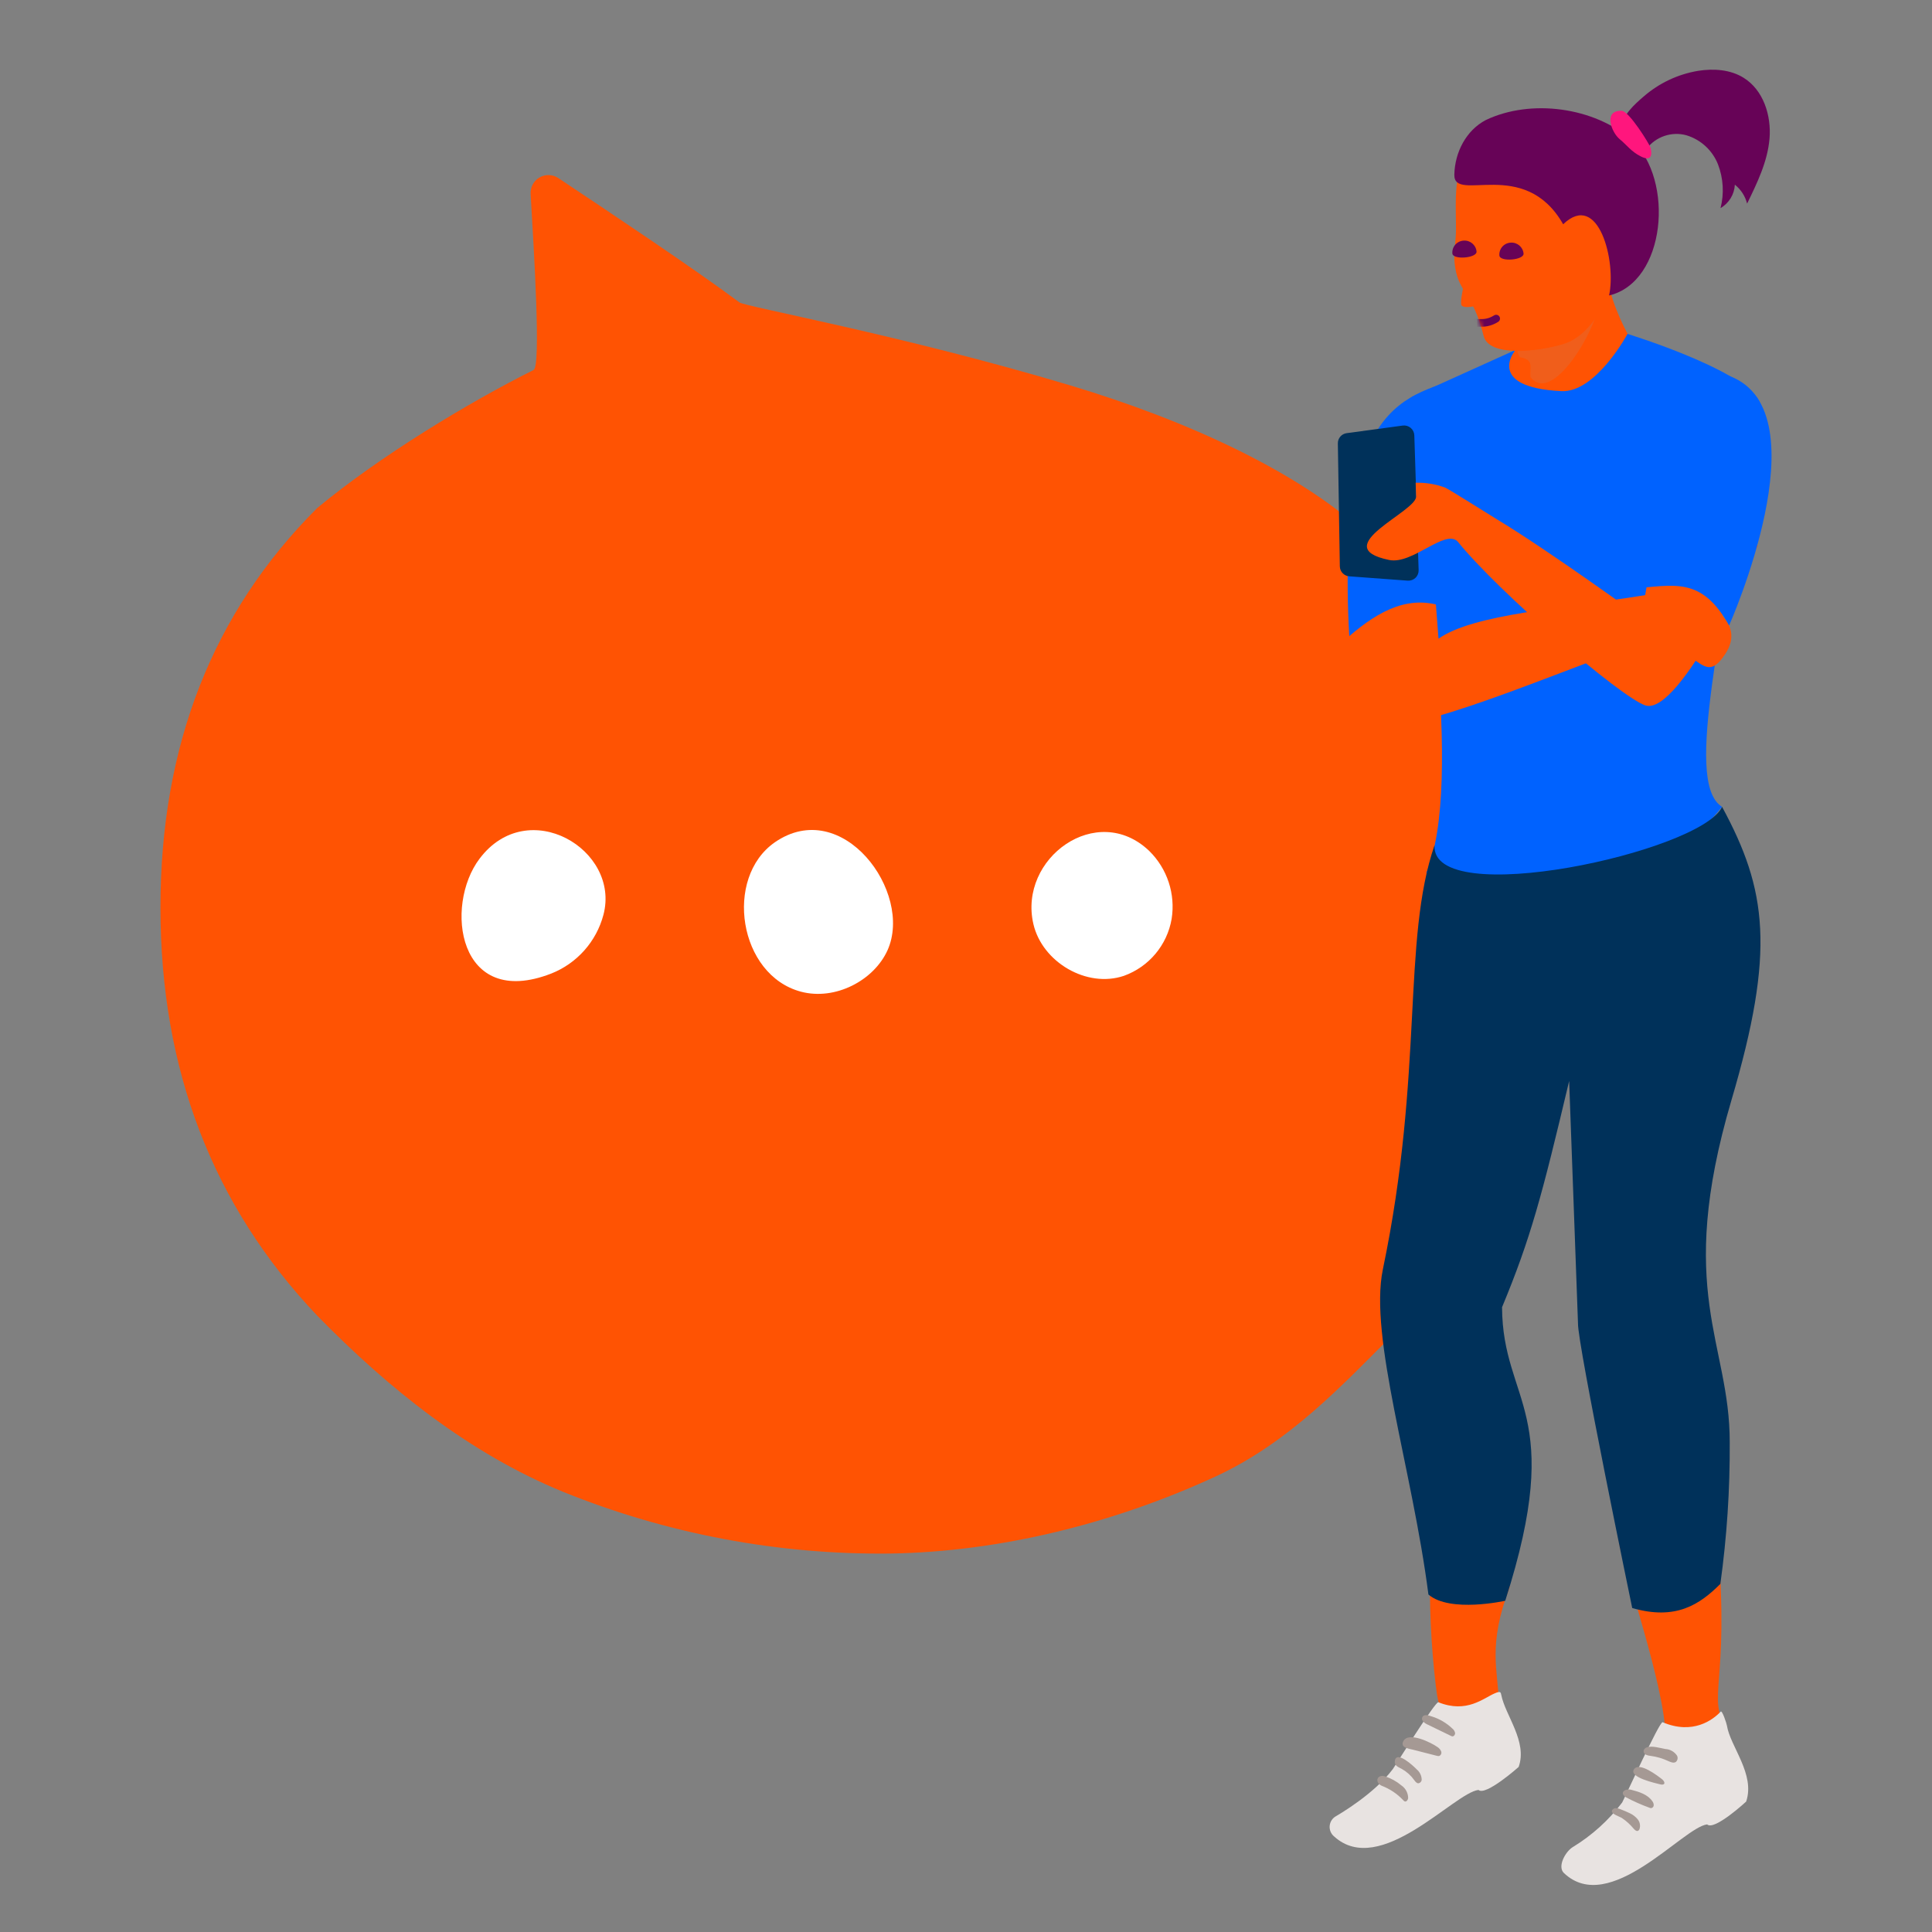 <?xml version="1.0" encoding="UTF-8"?>
<svg width="480px" height="480px" viewBox="0 0 480 480" version="1.1" xmlns="http://www.w3.org/2000/svg" xmlns:xlink="http://www.w3.org/1999/xlink">
    <rect x="0" y="0" width="480" height="480" fill="#808080" stroke="none"/>
    <title>illu/alg/Contact_Chatten</title>
    <defs>
        <path d="M38.822,26.406 C38.822,26.406 27.035,8.983 31.321,0.014 C31.546,-0.447 6.912,10.826 8.701,9.315 C10.49,7.804 10.737,20.62 7.19,25.184 C3.643,29.749 0,38.804 0,38.804 C0,38.804 23.21,44.665 28.685,41.494 C34.161,38.322 38.822,26.406 38.822,26.406 Z" id="path-1"></path>
        <path d="M45.502,27.112 C38.547,47.235 33.436,54.586 26.996,56.526 C20.556,58.465 8.587,59.74 7.279,54.479 C4.493,43.249 0.797,43.881 0.057,36.263 C-0.179,33.873 0.389,30.744 0.411,28.419 C0.486,16.632 -1.872,5.916 17.556,0.559 C30.832,-3.074 50.859,11.617 45.502,27.112 Z" id="path-3"></path>
    </defs>
    <g id="illu/alg/Contact_Chatten" stroke="none" stroke-width="1" fill="none" fill-rule="evenodd">
        <rect id="bounding-box" x="0" y="0" width="480" height="480"></rect>
        <g id="Contact_Chatten" transform="translate(39.865, 17.315)">
            <path d="M335.2,376.993 C329.67,391.577 332.349,397.674 332.478,405.368 C332.531,408.69 330.131,410.672 327.217,412.269 C324.613,413.704 321.173,412.269 319.416,409.858 C317.658,407.447 317.198,404.371 316.844,401.424 C315.655,391.305 315.193,381.114 315.462,370.928 C315.59,365.913 317.465,354.394 325.245,356.998 C331.749,359.195 335.2,376.993 335.2,376.993 Z" id="Path" fill="#FF5303" fill-rule="nonzero"></path>
            <path d="M333.132,403.825 C332.992,403.128 332.949,402.753 331.513,403.385 C328.738,404.543 324.559,408.454 317.498,405.603 C316.758,405.303 306.653,421.58 306.193,422.191 C301.564,428.374 292.97,433.367 292.07,433.903 C291.18,434.389 290.588,435.284 290.492,436.293 C290.395,437.303 290.806,438.294 291.587,438.939 C303.021,449.344 321.398,428.085 327.463,427.388 C329.231,428.995 337.439,421.677 337.439,421.677 C339.689,415.397 334.128,408.872 333.132,403.825 Z" id="Path" fill="#E8E3E1" fill-rule="nonzero"></path>
            <path d="M373.84,416.094 C373.497,419.234 372.929,423.059 375.458,424.956 C377.494,426.488 380.612,425.652 382.326,423.756 C384.041,421.859 389.399,413.04 388.274,410.779 C384.545,403.128 390.309,398.456 386.388,360.47 C385.723,354.105 382.637,366.985 376.647,363.063 C361.86,353.419 361.42,362.184 362.599,367.081 C364.957,376.886 374.965,405.882 373.84,416.094 Z" id="Path" fill="#FF5303" fill-rule="nonzero"></path>
            <path d="M389.184,411.401 C389.109,410.886 388.006,407.532 387.641,407.929 C385.68,410.018 380.687,413.747 373.208,410.565 C372.468,410.254 363.564,429.853 363.156,430.517 C359.798,434.944 355.635,438.699 350.887,441.586 C348.98,442.776 347.04,446.451 348.669,448.015 C360.017,458.87 378.244,436.678 384.266,435.95 C386.023,437.632 393.963,430.281 393.963,430.281 C396.278,423.477 389.999,416.598 389.184,411.401 Z" id="Path" fill="#E8E3E1" fill-rule="nonzero"></path>
            <path d="M365.975,436.968 C366.275,437.321 366.703,437.729 367.11,437.536 C367.291,437.427 367.425,437.255 367.485,437.054 C367.728,436.245 367.56,435.368 367.035,434.707 C366.509,434.066 365.846,433.549 365.096,433.196 C364.346,432.821 363.564,432.51 362.771,432.199 C362.409,432.034 362.021,431.936 361.624,431.91 C361.216,431.893 360.834,432.109 360.638,432.467 C360.252,433.346 362.524,433.989 363.092,434.364 C364.172,435.09 365.143,435.967 365.975,436.968 Z" id="Path" fill="#A59994" fill-rule="nonzero"></path>
            <path d="M369.832,431.771 C370.005,431.858 370.196,431.906 370.389,431.91 C370.744,431.843 371.001,431.532 371,431.171 C370.994,430.817 370.874,430.475 370.657,430.196 C369.521,428.535 367.443,427.881 365.471,427.367 C363.821,426.927 362.342,428.117 364.142,429.242 C365.98,430.211 367.881,431.056 369.832,431.771 Z" id="Path" fill="#A59994" fill-rule="nonzero"></path>
            <path d="M372.672,426.017 C373.004,426.092 373.422,426.124 373.604,425.845 C373.786,425.566 373.465,425.052 373.122,424.774 C372.05,423.927 367.368,420.284 366.082,422.277 C364.796,424.27 371.482,425.717 372.672,426.017 Z" id="Path" fill="#A59994" fill-rule="nonzero"></path>
            <path d="M369.189,418.698 C369.535,418.821 369.895,418.9 370.261,418.934 C371.764,419.137 373.227,419.567 374.601,420.209 C375.211,420.487 375.961,420.809 376.508,420.423 C376.952,420.024 377.063,419.371 376.776,418.848 C376.117,417.879 375.042,417.276 373.872,417.219 C372.64,416.983 370.561,416.373 369.339,416.78 C368.353,417.101 368.107,418.226 369.189,418.698 Z" id="Path" fill="#A59994" fill-rule="nonzero"></path>
            <path d="M308.732,429.906 C308.837,430.057 308.982,430.176 309.15,430.249 C309.579,430.367 309.922,429.874 309.986,429.435 C309.988,428.169 309.362,426.985 308.314,426.274 C307.133,425.279 305.773,424.519 304.307,424.034 C302.26,423.359 301.553,425.491 303.407,426.349 C305.426,427.12 307.246,428.336 308.732,429.906 L308.732,429.906 Z" id="Path" fill="#A59994" fill-rule="nonzero"></path>
            <path d="M311.497,424.945 C311.765,425.32 312.097,425.77 312.568,425.738 C313.013,425.653 313.339,425.269 313.351,424.816 C313.322,423.836 312.873,422.915 312.118,422.288 C311.379,421.516 307.018,417.401 306.675,420.219 C306.525,421.42 307.618,421.72 308.443,422.191 C309.649,422.877 310.691,423.816 311.497,424.945 Z" id="Path" fill="#A59994" fill-rule="nonzero"></path>
            <path d="M317.08,418.901 C317.274,418.961 317.478,418.979 317.68,418.955 C318.131,418.785 318.36,418.283 318.194,417.83 C318.018,417.388 317.707,417.013 317.305,416.758 C315.826,415.687 310.136,412.804 308.807,415.247 C307.929,416.866 310.104,417.133 311.175,417.391 L317.08,418.901 Z" id="Path" fill="#A59994" fill-rule="nonzero"></path>
            <path d="M314.551,411.015 L320.594,413.951 C320.714,414.018 320.845,414.062 320.98,414.079 C321.398,414.079 321.698,413.619 321.644,413.212 C321.549,412.788 321.311,412.409 320.969,412.14 C319.519,410.752 317.765,409.722 315.847,409.129 C315.183,408.925 314.026,408.465 313.554,409.225 C313.083,409.986 313.961,410.726 314.551,411.015 Z" id="Path" fill="#A59994" fill-rule="nonzero"></path>
            <path d="M339.679,166.219 C331.835,147.628 317.09,132.111 300.781,116.499 C283.712,100.169 255.069,87.128 225.966,78.416 C184.454,65.975 145.267,58.871 143.853,57.821 C132.751,49.527 110.452,34.654 98.848,26.928 C97.45,25.993 95.644,25.93 94.185,26.766 C92.726,27.602 91.867,29.193 91.968,30.871 C92.825,45.616 94.572,73.733 92.697,74.612 C76.624,82.627 54.453,96.043 38.948,108.902 C12.983,134.803 0,167.888 0,208.158 C0,248.428 12.983,282.229 38.948,309.56 C56.757,327.777 76.891,343.85 99.951,353.29 C125.828,363.789 153.541,369.013 181.464,368.656 C208.585,368.196 236.66,361.252 261.981,349.594 C280.39,341.128 293.57,326.887 306.621,313.825 C319.898,300.516 332.906,286.747 340.236,268.563 C342.861,262.048 343.676,254.879 345.883,248.203 C346.537,244.549 346.087,240.799 346.73,237.156 C346.922,234.102 347.597,231.166 347.747,228.101 C348.755,206.22 347.662,185.164 339.679,166.219 Z" id="Path" fill="#FF5303" fill-rule="nonzero"></path>
            <path d="M97.08,224.565 C103.479,222.039 108.296,216.621 110.056,209.97 C114.342,193.747 91.261,180.085 79.27,196.04 C70.441,207.731 73.859,233.587 97.08,224.565 Z" id="Path" fill="#FFFFFF" fill-rule="nonzero"></path>
            <path d="M159.122,229.065 C167.609,231.326 177.242,226.312 180.65,218.746 C187.079,204.366 169.409,180.363 152.629,191.958 C139.942,200.798 143.638,224.94 159.122,229.065 Z" id="Path" fill="#FFFFFF" fill-rule="nonzero"></path>
            <path d="M216.879,212.264 C219.086,221.747 230.155,228.251 239.382,225.122 C245.581,222.886 250.102,217.494 251.222,210.999 C252.215,204.798 250.142,198.5 245.661,194.101 C232.695,181.703 213.086,195.901 216.879,212.264 Z" id="Path" fill="#FFFFFF" fill-rule="nonzero"></path>
            <g id="Group" transform="translate(292.519, 11.668)">
                <g transform="translate(36.572, 33.366)">
                    <path d="M38.822,26.406 C38.822,26.406 27.035,8.983 31.321,0.014 C31.546,-0.447 6.912,10.826 8.701,9.315 C10.49,7.804 10.737,20.62 7.19,25.184 C3.643,29.749 0,38.804 0,38.804 C0,38.804 23.21,44.665 28.685,41.494 C34.161,38.322 38.822,26.406 38.822,26.406 Z" id="Path" fill="#FF5303" fill-rule="nonzero"></path>
                    <g id="Clipped">
                        <mask id="mask-2" fill="white">
                            <use xlink:href="#path-1"></use>
                        </mask>
                        <g id="Path"></g>
                        <path d="M19.063,12.369 C21.442,8.94 28.589,6.025 28.064,13.44 C27.967,18.798 16.802,38.525 11.283,31.324 C11.144,28.538 12.109,27.038 8.669,26.406 C5.165,21.402 16.427,13.462 20.156,11.051 L19.063,12.369 Z" id="Path" fill="#A59994" fill-rule="nonzero" opacity="0.4" style="mix-blend-mode: multiply;" mask="url(#mask-2)"></path>
                    </g>
                </g>
                <path d="M95.465,171.471 C85.178,165.181 98.112,121.933 98.422,95.948 C98.605,79.821 105.12,75.535 105.12,72.374 C105.12,64.144 71.966,53.975 71.966,53.975 C71.966,53.975 64.111,68.623 55.528,68.195 C36.412,67.241 44.095,57.983 44.095,57.983 L18.377,69.609 C20.756,103.427 31.536,165.277 21.999,187.823 C23.96,197.081 74.87,197.52 95.465,171.471 Z" id="Path" fill="#0062FF" fill-rule="nonzero"></path>
                <path d="M97.79,244.347 C108.731,207.25 106.63,192.088 95.465,171.482 C90.246,182.722 22.867,197.317 24.035,180.965 C15.87,204.732 21.453,237.178 11.177,286.427 C7.705,303.175 18.506,336.061 22.503,367.168 C27.861,371.797 41.587,368.722 41.587,368.722 C56.728,321.574 40.923,319.688 40.794,295.792 C47.909,278.647 50.663,268.286 57.468,239.579 L59.664,299.8 C59.482,304.643 73.134,370.522 73.134,370.522 C83.989,373.673 89.946,369.622 95.036,364.532 C96.651,352.88 97.428,341.127 97.362,329.364 C97.404,304.536 83.742,291.999 97.79,244.347 Z" id="Path" fill="#00315A" fill-rule="nonzero"></path>
                <path d="M87.707,117.968 C85.499,116.297 83.238,115.097 76.445,118.868 C56.203,122.147 33.69,123.551 25.01,129.702 L23.339,107.81 L3.762,111.25 C3.762,111.25 2.197,144.864 7.973,150.147 C13.748,155.43 46.795,141.114 72.544,131.749 L72.984,131.963 C74.848,132.777 77.002,131.909 78.92,131.845 C81.158,131.831 83.374,132.287 85.424,133.184 C90.3,135.092 92.004,139.989 96.236,133.527 C101.583,125.437 91.532,120.872 87.707,117.968 Z" id="Path" fill="#FF5303" fill-rule="nonzero"></path>
                <path d="M34.676,62.944 C21.71,70.156 -0.846,63.951 2.84,129.059 C10.341,122.63 18.099,118.429 27.1,122.072 L23.575,68.12 L34.676,62.944 Z" id="Path" fill="#0062FF" fill-rule="nonzero"></path>
                <g transform="translate(28.441, 0)">
                    <g transform="translate(0.498, 0)">
                        <path d="M45.502,27.112 C38.547,47.235 33.436,54.586 26.996,56.526 C20.556,58.465 8.587,59.74 7.279,54.479 C4.493,43.249 0.797,43.881 0.057,36.263 C-0.179,33.873 0.389,30.744 0.411,28.419 C0.486,16.632 -1.872,5.916 17.556,0.559 C30.832,-3.074 50.859,11.617 45.502,27.112 Z" id="Path" fill="#FF5303" fill-rule="nonzero"></path>
                        <g id="Clipped" transform="translate(0, 0)">
                            <mask id="mask-4" fill="white">
                                <use xlink:href="#path-3"></use>
                            </mask>
                            <g id="Path"></g>
                            <path d="M3.379,51.95 C4.793,50.3 7.022,52.304 10.398,50.171" id="Path" stroke="#670357" stroke-width="1.9" stroke-linecap="round" mask="url(#mask-4)"></path>
                        </g>
                    </g>
                    <path d="M5.763,30.733 C5.763,30.733 1.305,45.735 2.323,46.914 C3.341,48.093 8.753,46.228 8.753,46.228 L5.763,30.733 Z" id="Path" fill="#FF5303" fill-rule="nonzero"></path>
                    <path d="M14.486,31.301 C16.117,31.177 17.547,32.383 17.7,34.012 C17.84,35.641 11.817,36.155 11.689,34.495 C11.627,33.698 11.889,32.91 12.415,32.309 C12.942,31.708 13.688,31.345 14.486,31.301 L14.486,31.301 Z" id="Path" fill="#670357" fill-rule="nonzero"></path>
                    <path d="M2.806,30.798 C4.437,30.674 5.867,31.88 6.02,33.509 C6.16,35.137 0.148,35.652 0.009,33.991 C-0.053,33.194 0.209,32.407 0.735,31.806 C1.262,31.205 2.008,30.841 2.806,30.798 Z" id="Path" fill="#670357" fill-rule="nonzero"></path>
                </g>
                <path d="M0.493,111.721 L0,81.182 C-0.022,79.897 0.923,78.8 2.197,78.632 L16.127,76.746 C16.838,76.652 17.555,76.862 18.102,77.326 C18.649,77.789 18.975,78.462 18.999,79.178 L20.071,112.664 C20.094,113.383 19.811,114.079 19.292,114.577 C18.773,115.076 18.067,115.331 17.349,115.279 L2.883,114.207 C1.557,114.134 0.514,113.049 0.493,111.721 L0.493,111.721 Z" id="Path" fill="#00315A" fill-rule="nonzero"></path>
                <path d="M83.463,100.159 C79.177,97.888 75.416,124.526 75.416,124.526 C75.416,124.526 52.549,107.885 39.401,99.966 C37.612,98.895 28.011,92.798 26.661,92.165 C24.317,91.296 21.829,90.885 19.331,90.955 L19.438,94.234 C20.081,97.973 -3.064,106.91 12.773,110.146 C18.549,111.325 26.596,102.388 29.757,105.538 C39.916,118.161 70.283,144.221 76.359,146.257 C85.039,149.226 104.327,106.535 104.327,106.535 C104.327,106.535 87.718,102.431 83.463,100.159 Z" id="Path" fill="#FF5303" fill-rule="nonzero"></path>
                <path d="M97.544,64.53 C89.871,61.551 86.764,78.321 72.759,117.293 C83.678,116.447 90.257,114.132 97.211,126.412 C97.211,126.412 120.7,73.595 97.544,64.53 Z" id="Path" fill="#0062FF" fill-rule="nonzero"></path>
            </g>
            <path d="M329.263,12.516 C340.493,7.158 356.223,9.301 365.61,17.52 C376.219,27.41 374.011,52.763 359.899,56.096 C361.763,47.802 357.338,29.928 348.498,38.404 C338.854,21.474 321.302,33.304 321.462,26.092 C321.58,20.488 324.409,15.077 329.263,12.516 Z" id="Path" fill="#670357" fill-rule="nonzero"></path>
            <path d="M382.059,0.279 C385.895,-0.322 390.042,-0.043 393.342,2.014 C398.228,5.047 400.243,11.358 399.771,17.08 C399.3,22.803 396.717,28.107 394.199,33.272 C393.728,31.415 392.659,29.766 391.156,28.578 C391.026,30.99 389.688,33.174 387.598,34.386 C388.52,30.786 388.299,26.989 386.966,23.521 C385.59,20.033 382.692,17.367 379.101,16.288 C375.446,15.295 371.554,16.612 369.254,19.62 C369.886,18.709 363.553,15.334 363.317,14.187 C362.813,11.626 366.467,8.401 368.471,6.686 C372.318,3.332 377.023,1.113 382.059,0.279 L382.059,0.279 Z" id="Path" fill="#670357" fill-rule="nonzero"></path>
            <path d="M362.556,17.273 C364.314,18.709 365.374,20.338 367.818,21.56 C370.261,22.781 370.711,21.41 370.218,19.416 C369.982,18.516 364.86,10.287 363.071,10.212 C358.334,10.019 360.499,15.612 362.556,17.273 Z" id="Path" fill="#FF167D" fill-rule="nonzero"></path>
        </g>
    </g>
</svg>